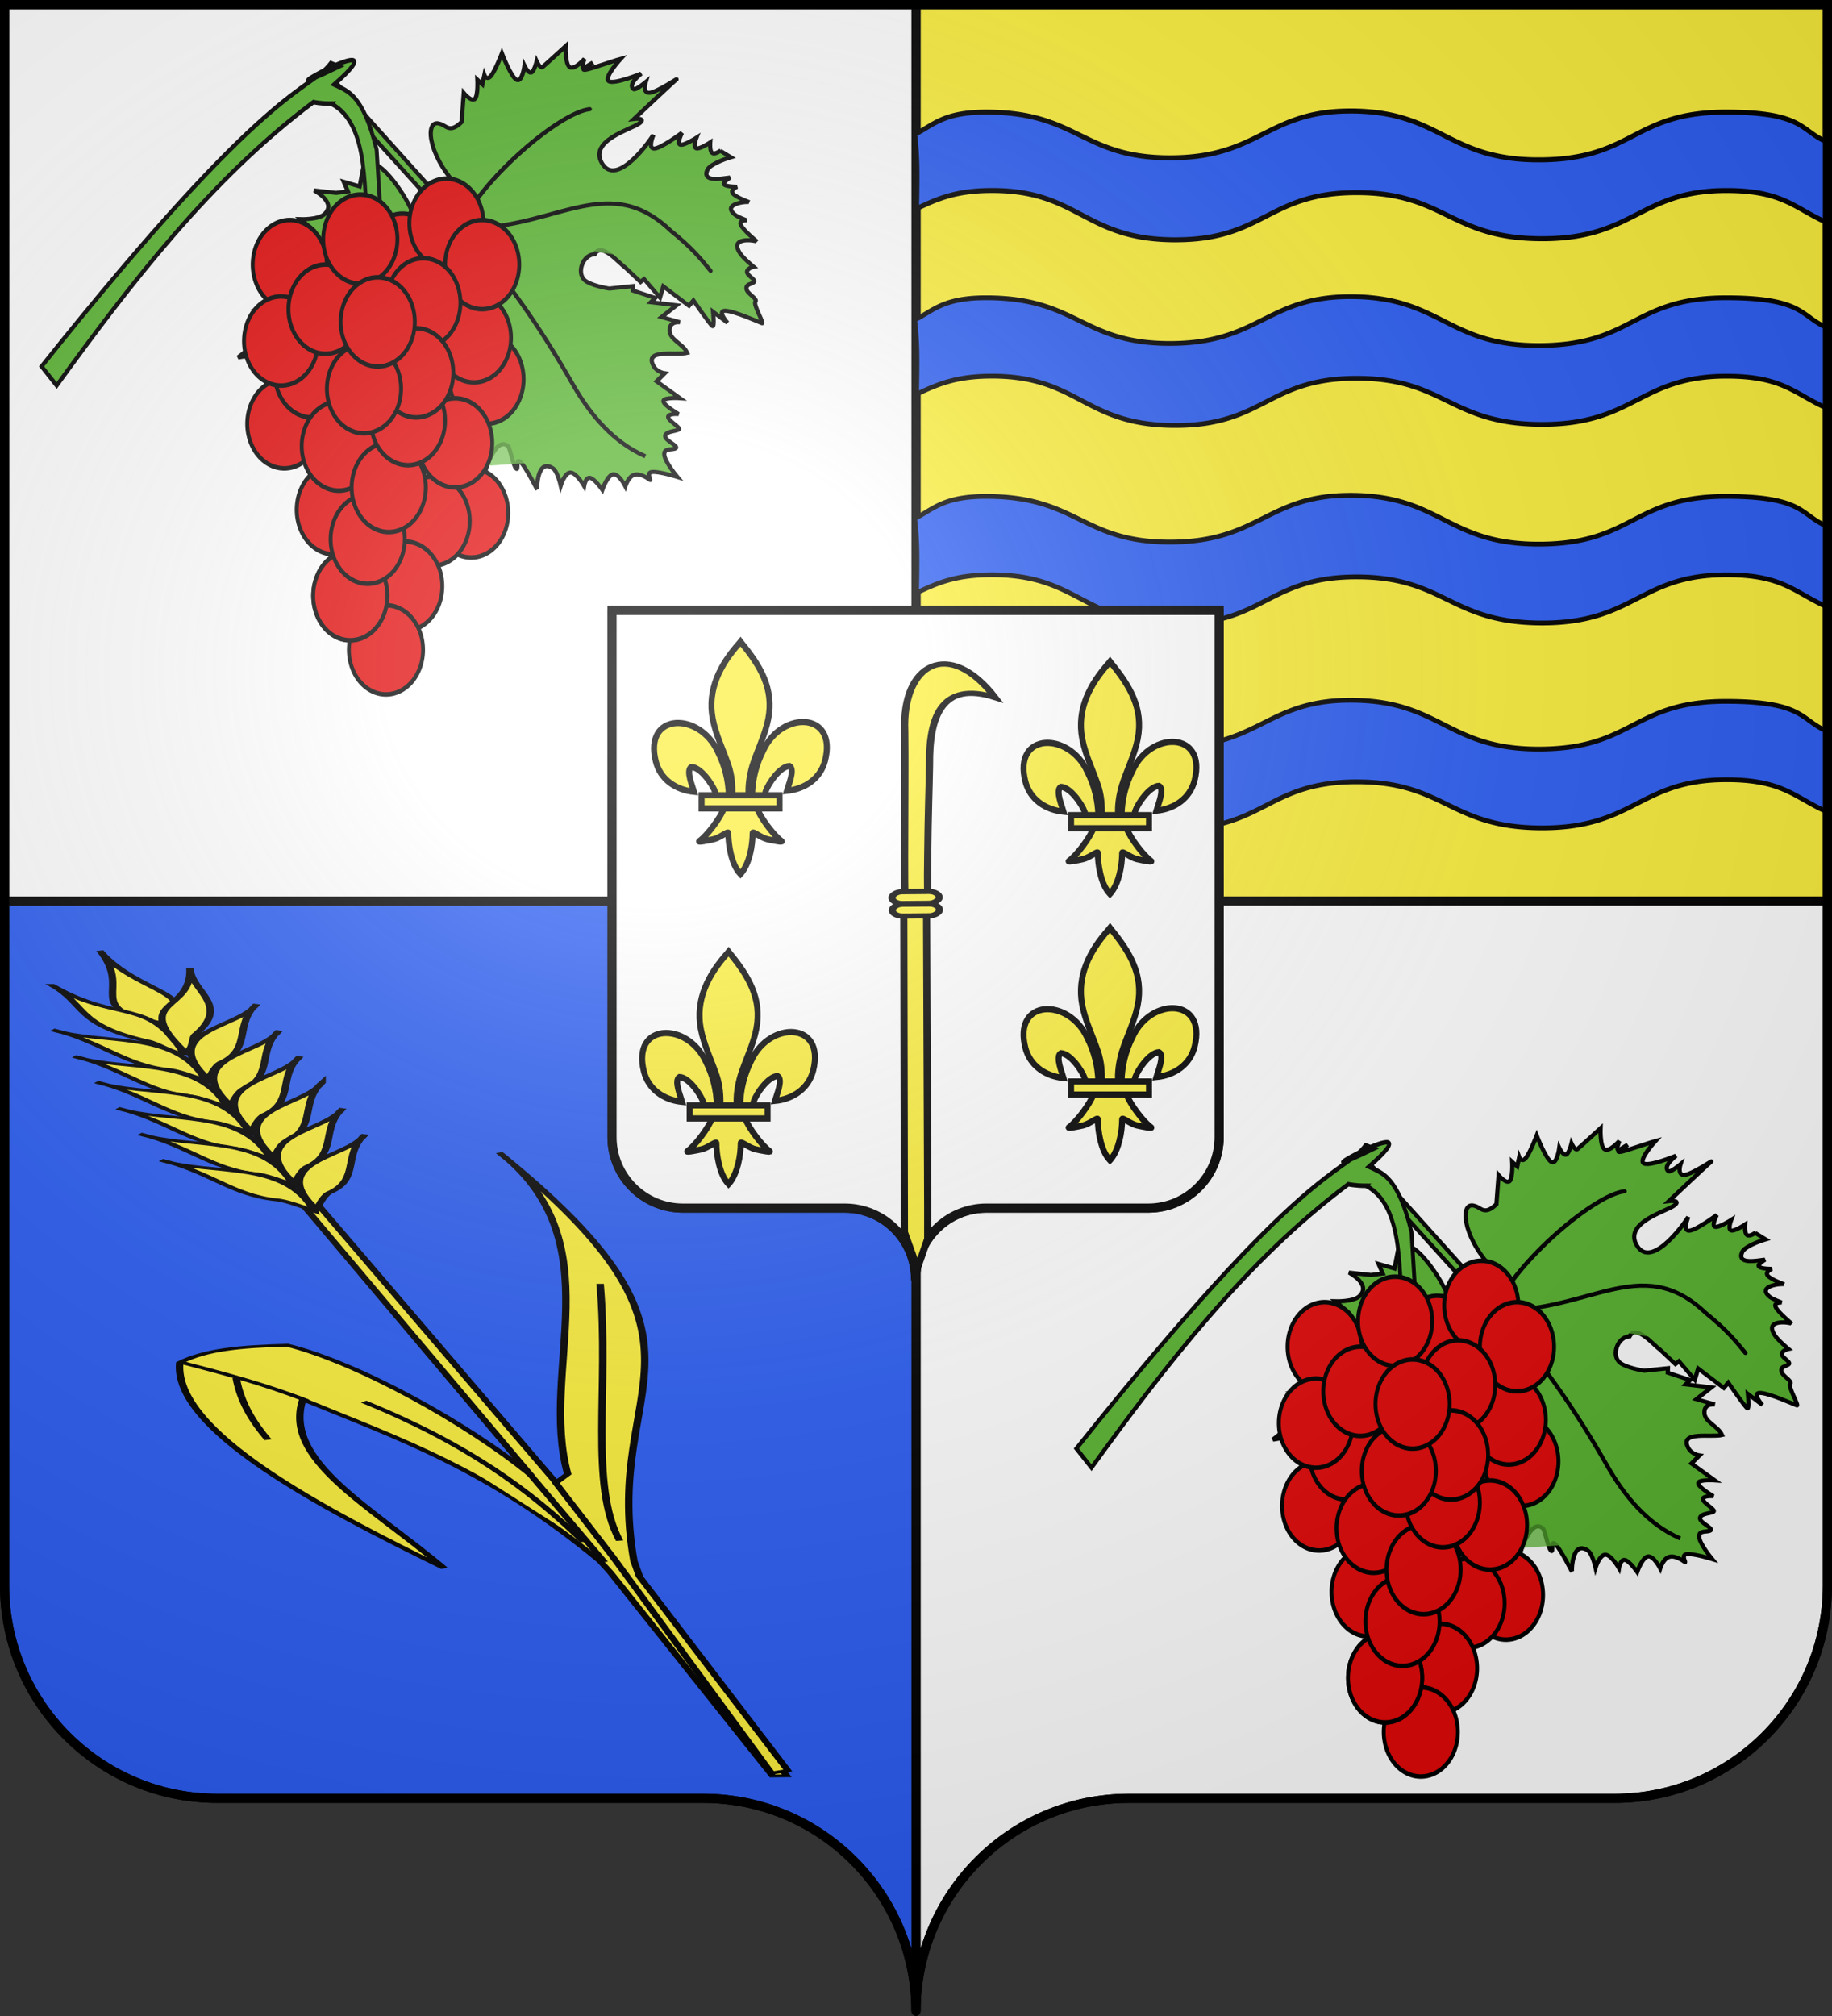 <svg xmlns="http://www.w3.org/2000/svg" xmlns:xlink="http://www.w3.org/1999/xlink" width="600" height="660" version="1.0"><rect width="100%" height="100%" fill="#333333" stroke="none"/><defs><linearGradient id="a"><stop offset="0" style="stop-color:white;stop-opacity:.314"/><stop offset=".19" style="stop-color:white;stop-opacity:.251"/><stop offset=".6" style="stop-color:#6b6b6b;stop-opacity:.125"/><stop offset="1" style="stop-color:black;stop-opacity:.125"/></linearGradient><linearGradient id="b"><stop offset="0" style="stop-color:white;stop-opacity:0"/><stop offset="1" style="stop-color:black;stop-opacity:.646"/></linearGradient><linearGradient id="c"><stop offset="0" style="stop-color:#fff;stop-opacity:1"/><stop offset="1" style="stop-color:#fff;stop-opacity:1"/></linearGradient><radialGradient xlink:href="#a" id="g" cx="285.186" cy="200.448" r="300" fx="285.186" fy="200.448" gradientTransform="matrix(1.551 0 0 1.35 -227.894 -51.264)" gradientUnits="userSpaceOnUse"/></defs><g style="opacity:1;display:inline"><path d="M300 1.5V295h298.5V1.5H300z" style="opacity:1;fill:#fcef3c;fill-opacity:1;fill-rule:nonzero;stroke:#000;stroke-width:3;stroke-linecap:butt;stroke-linejoin:miter;marker:none;marker-start:none;marker-mid:none;marker-end:none;stroke-miterlimit:4;stroke-dasharray:none;stroke-dashoffset:0;stroke-opacity:1;visibility:visible;display:inline;overflow:visible"/><path d="M300 295v100.227V658.5c0-38.504 31.21-69.75 69.656-69.75h159.188c38.447 0 69.656-31.246 69.656-69.75V295H300z" style="opacity:1;fill:#fff;fill-opacity:1;fill-rule:nonzero;stroke:#000;stroke-width:3;stroke-linecap:butt;stroke-linejoin:miter;marker:none;marker-start:none;marker-mid:none;marker-end:none;stroke-miterlimit:4;stroke-dasharray:none;stroke-dashoffset:0;stroke-opacity:1;visibility:visible;display:inline;overflow:visible"/><path d="M1.5 295v224c0 38.504 31.21 69.75 69.656 69.75h159.188c38.447 0 69.656 31.246 69.656 69.75V295H1.5z" style="opacity:1;fill:#2b5df2;fill-opacity:1;fill-rule:nonzero;stroke:#000;stroke-width:3;stroke-linecap:butt;stroke-linejoin:miter;marker:none;marker-start:none;marker-mid:none;marker-end:none;stroke-miterlimit:4;stroke-dasharray:none;stroke-dashoffset:0;stroke-opacity:1;visibility:visible;display:inline;overflow:visible"/><path d="M1.5 1.5V295H300V1.5H1.5z" style="opacity:1;fill:#fff;fill-opacity:1;fill-rule:nonzero;stroke:#000;stroke-width:3;stroke-linecap:butt;stroke-linejoin:miter;marker:none;marker-start:none;marker-mid:none;marker-end:none;stroke-miterlimit:4;stroke-dasharray:none;stroke-dashoffset:0;stroke-opacity:1;visibility:visible;display:inline;overflow:visible"/><g style="display:inline" transform="matrix(1.142 0 0 1.235 -414.691 -364.103)"><g id="d"><g style="fill:#5ab532;stroke:#000;stroke-width:.991;stroke-miterlimit:4;stroke-dasharray:none;stroke-opacity:1"><path d="m821.35 472.914-1.106-43.995s-4.95 5.947-4.937 6.28c.414 10.392-4.74 16.859-6.634 13.773-.93-1.191-.184-3.244-4.278-2.811l-4.975 4.992s.046-2.8-1.106-2.68c-1.152.117-3.502 3.153-3.502 3.153l-.184-1.577-1.843 1.42s.553-1.46-1.105-1.105c-1.659.355-5.529 2.523-5.529 2.523s2.027-5.558 1.474-6.938c-.553-1.38-3.685 1.42-3.685 1.42s.552-1.972-.185-2.208c-.737-.237-2.764 1.261-2.764 1.261s.553-1.892-.184-1.892c-.737 0-7.556.473-7.556.473s2.949-3.154 2.58-4.415c-.369-1.262-4.054-.631-4.054-.631s1.889-.946 1.658-1.42c-.23-.472-2.58-.472-2.58-.472s6.082.946.369-1.104-6.082-2.208-6.082-2.208 6.082-.946 5.713-2.365c-.368-1.42-7.187-3.311-7.187-3.311s4.285.078 3.87-1.735c-.126-.554-3.317-.473-3.317-.473s2.442-1.537.921-2.523c-1.52-.986-8.108-1.42-7.002-1.42 1.105 0 14.005-1.103 14.005-1.103s-2.587-1.556-.368-1.577c2.37-.022 12.12 4.273 13.263-1.892 1.279-6.9-13.49-2.51-14-2.208 0 0 3.409-1.734 2.027-2.68-1.382-.947-7.556-1.104-7.556-1.104s2.672-1.144 2.211-1.893c-.46-.749-4.054-1.103-4.054-1.103s2.12-1.183 1.659-1.893c-.461-.71-3.502-.946-3.502-.946s1.475-1.458 1.29-2.207c-.184-.75-2.027-.789-2.027-.789h.184l-.921-2.68s4.391 1.745 6.234 1.115c3.16-1.517-1.026-3.618-2.917-4.742 0 0 2.396.315 2.212-.473-.185-.789-2.028-2.208-2.028-2.208s1.797.513 1.843-.63c.046-1.144-1.658-3.943-1.658-3.943.23.492 5.47 3.82 4.607-.315-.162-.776-1.29-2.68-1.29-2.68s1.474 1.34 1.843 0c.368-1.341-.369-5.362-.369-5.362.064.437 4.38 5.148 4.976.315.174-1.414-.369-4.415-.369-4.415s1.429.71 2.027 0c.6-.71-.552-2.838.369-2.838s1.705.788 2.396-.158c.69-.946-.553-3.47.368-3.627.922-.158 1.843-5.519 2.212-4.888.368.63 3.225 6.307 4.791 7.569 1.567 1.261 1.474-2.523 1.474-2.523l.922 4.1s2.211-3.154 2.396-2.523c.184.63-.553 7.41-.553 7.41l1.658-.314 1.659 7.253 2.396-1.577v5.677h1.105l.553 4.888c.505 1.757.298 8.14 3.502 6.803 2.211 1.582 6.157-.618 5.973-3.165-.137-1.895-3.21-5.215-3.21-5.215l-4.79-2.996.737-.788-2.949-4.573 1.474-.158-4.238-4.257h4.607l-2.58-3.627s1.498 1.643 2.948.315c1.982-1.813-.184-4.533.553-6.938 2.396 1.03 7.372 7.208 8.293 2.365.297-1.56-.921-2.838-.921-2.838l2.764-.315-1.659-6.465s2.81 2.562 3.502 1.892c.69-.67-.737-4.573-.737-4.573s1.797 1.656 2.395.946c.6-.71-.737-3.785 0-3.785.738 0 2.627 1.538 3.502.789.875-.75-.922-3.785 0-3.785.921 0 2.073 1.853 3.133.474 1.06-1.38 1.105-5.993 1.105-5.993s2.488 3.706 3.87 4.573c1.383.868 1.475-1.734 1.659-1.103.184.63.645 2.562 2.027 3.153 1.382.592 3.502-.788 3.502-.788s-.83 3.272.368 3.942c1.198.67 4.423-1.262 4.423-1.262s-.322 3.115.369 3.943c.69.828 2.395-.631 2.395-.631s-.69 3.548.369 4.415c1.06.867 3.87-.946 3.87-.946s-1.644 3.037-1.29 4.258c1.244 4.29 6.266-1.466 6.266-1.577 0 0-1.429 5.676-1.29 7.411.138 1.735 1.889-1.656 1.842-.473-.046 1.183-2.139 4.56-2.027 5.204.737 4.22 10.32-2.667 10.32-2.839 0 0-1.06 4.297-.553 5.677s2.58-.158 2.58-.158-2.119 2.484-1.842 3.154c.276.67 3.685-.946 2.948-.473-.737.473-2.902 2.602-3.317 3.47-.415.866 3.501-.947 1.659 0l-11.795 6.78c-2.483 2.295-6.585 6.232-4.607 8.368 4.849 5.235 10.132-.533 10.11-6.307l2.79-5.373 3.317-2.05s-.138 1.617.922.946c1.06-.67 3.317-3.626 3.317-3.626s.737 2.68 1.474 2.05c.737-.631 3.778-3.548 5.16-3.785 1.382-.237-.368 3.311.369 2.838.737-.473 4.791-2.523 4.791-2.523s-1.843 3.785 1.106 2.05c2.948-1.734 5.713-2.207 5.713-2.207s-2.258 2.483-2.58 3.942c-.323 1.459 1.29 1.892 1.29 1.892s-2.442 1.853-2.212 2.996c.23 1.143 3.133 1.577 3.133 1.577s-2.902 1.932-2.764 3.154c.138 1.222 4.423.63 3.317 1.734-1.106 1.104-4.469 2.405-4.239 4.416.23 2.01 5.898 3.626 5.16 3.626-.737 0-1.75.592-2.027 1.262-.276.67 1.659 1.42.922 1.42s-2.58-.632-2.765 0c-.184.63 2.028 2.522 2.028 2.522s-3.824.158-3.318 1.735c.507 1.576 5.345 4.573 5.345 4.573s-3.778.749-4.792 1.734c-1.013.986 1.475 2.208.737 2.208h-2.58s1.29 2.365 0 2.207c-1.796-1.925-15.23-6.109-15.342-1.718-.096 3.7 14.605 4.961 14.605 3.926 0 0-2.764-.158-1.658.788 1.105.947 9.03 5.204 9.03 5.204s-6.542-.158-8.662.473c-2.119.63.922 2.05.185 2.05-.738 0-3.732-1.025-4.423-.158-.691.868 1.658 3.627 1.658 3.627l-4.791-1.419s2.211 4.415.921 4.415c-1.29 0-4.975-2.641-6.634-2.523-1.659.118 1.29 2.996 0 2.996s-4.423-.946-4.423-.946 4.239 4.73 2.58 4.73c-1.658 0-7.371-.63-7.371-.63s1.474 1.261.737 1.261-3.686-1.103-3.686-1.103l.553 3.469s-3.166-2.663-5.16-2.523c-4.198.295-1.843 5.834-1.843 5.834l-3.686-3.627-2.395-1.419-.737 2.366-2.212-3.154-2.764 2.207 1.437-5.953s-4.04 6.011-4.696 5.683c-1.688-.845-1.435-9.678.863-15.814 1.62-4.321-5.897-6.622-5.897-6.622l1.29 44.783-2.211-.473z" style="fill:#5ab532;fill-opacity:1;fill-rule:evenodd;stroke:#000;stroke-width:.991;stroke-linecap:butt;stroke-linejoin:miter;stroke-miterlimit:4;stroke-dasharray:none;stroke-opacity:1;display:inline" transform="matrix(-.929 .678 -.801 -.865 1600.166 167.71)"/><g style="fill:#5ab532;stroke:#000;stroke-width:.991;stroke-linecap:round;stroke-miterlimit:4;stroke-dasharray:none;stroke-opacity:1"><path d="m823.5 359-.25-.5c3.823 7.39 3.537 16.009 2 23.75-3.095 15.594-4.637 30.587-4 46.25 17.365-15.279 31.48-10.058 38.5-16.25 6.708-5.916 12.04-13.09 14.25-19" style="fill:#5ab532;fill-opacity:.75;fill-rule:evenodd;stroke:#000;stroke-width:.991;stroke-linecap:round;stroke-linejoin:miter;stroke-miterlimit:4;stroke-dasharray:none;stroke-opacity:1" transform="matrix(-.929 .678 -.801 -.865 1600.166 167.71)"/><path d="M822.25 427.75C805.49 412.69 785.198 417.046 783 396c-1.205-6.077-1.095-9.522-1-13M821 427.25c-11.489 5.633-36.334 6.472-42.25 2.75M822.5 427.5c6.914-.748 13.286-1.135 16.25.75 12.541 5.21 23.661 6.477 26 6.5" style="fill:#5ab532;fill-opacity:.75;fill-rule:evenodd;stroke:#000;stroke-width:.991;stroke-linecap:round;stroke-linejoin:miter;stroke-miterlimit:4;stroke-dasharray:none;stroke-opacity:1" transform="matrix(-.929 .678 -.801 -.865 1600.166 167.71)"/></g></g><g style="display:inline"><path d="M783.942 599.635a19.092 19.799 0 1 1 .031.01" style="opacity:1;fill:#e20909;fill-opacity:1;fill-rule:evenodd;stroke:#000;stroke-width:2;stroke-linecap:round;stroke-linejoin:round;stroke-miterlimit:4;stroke-dasharray:none;stroke-dashoffset:0;stroke-opacity:1" transform="matrix(.557 0 0 .597 62.838 48.652)"/><path d="M783.942 599.635a19.092 19.799 0 1 1 .031.01" style="opacity:1;fill:#e20909;fill-opacity:1;fill-rule:evenodd;stroke:#000;stroke-width:2;stroke-linecap:round;stroke-linejoin:round;stroke-miterlimit:4;stroke-dasharray:none;stroke-dashoffset:0;stroke-opacity:1" transform="matrix(.557 0 0 .597 59.223 37.68)"/><path d="M783.942 599.635a19.092 19.799 0 1 1 .031.01" style="opacity:1;fill:#e20909;fill-opacity:1;fill-rule:evenodd;stroke:#000;stroke-width:2;stroke-linecap:round;stroke-linejoin:round;stroke-miterlimit:4;stroke-dasharray:none;stroke-dashoffset:0;stroke-opacity:1" transform="matrix(.557 0 0 .597 38.73 16.582)"/><path d="M783.942 599.635a19.092 19.799 0 1 1 .031.01" style="opacity:1;fill:#e20909;fill-opacity:1;fill-rule:evenodd;stroke:#000;stroke-width:2;stroke-linecap:round;stroke-linejoin:round;stroke-miterlimit:4;stroke-dasharray:none;stroke-dashoffset:0;stroke-opacity:1" transform="matrix(.557 0 0 .597 6.412 18.27)"/><path d="M783.942 599.635a19.092 19.799 0 1 1 .031.01" style="opacity:1;fill:#e20909;fill-opacity:1;fill-rule:evenodd;stroke:#000;stroke-width:2;stroke-linecap:round;stroke-linejoin:round;stroke-miterlimit:4;stroke-dasharray:none;stroke-dashoffset:0;stroke-opacity:1" transform="matrix(.557 0 0 .597 51.341 7.3)"/><path d="M783.942 599.635a19.092 19.799 0 1 1 .031.01" style="opacity:1;fill:#e20909;fill-opacity:1;fill-rule:evenodd;stroke:#000;stroke-width:2;stroke-linecap:round;stroke-linejoin:round;stroke-miterlimit:4;stroke-dasharray:none;stroke-dashoffset:0;stroke-opacity:1" transform="matrix(.557 0 0 .597 61.588 18.27)"/><path d="M783.942 599.635a19.092 19.799 0 1 1 .031.01" style="opacity:1;fill:#e20909;fill-opacity:1;fill-rule:evenodd;stroke:#000;stroke-width:2;stroke-linecap:round;stroke-linejoin:round;stroke-miterlimit:4;stroke-dasharray:none;stroke-dashoffset:0;stroke-opacity:1" transform="matrix(.557 0 0 .597 4.835 60.466)"/><path d="M783.942 599.635a19.092 19.799 0 1 1 .031.01" style="opacity:1;fill:#e20909;fill-opacity:1;fill-rule:evenodd;stroke:#000;stroke-width:2;stroke-linecap:round;stroke-linejoin:round;stroke-miterlimit:4;stroke-dasharray:none;stroke-dashoffset:0;stroke-opacity:1" transform="matrix(.557 0 0 .597 12.718 46.964)"/><path d="M783.942 599.635a19.092 19.799 0 1 1 .031.01" style="opacity:1;fill:#e20909;fill-opacity:1;fill-rule:evenodd;stroke:#000;stroke-width:2;stroke-linecap:round;stroke-linejoin:round;stroke-miterlimit:4;stroke-dasharray:none;stroke-dashoffset:0;stroke-opacity:1" transform="matrix(.557 0 0 .597 3.912 38.524)"/><path d="M856.306 219.472c-5.657 0-9.192-.707-9.192-.707-52.513 33.801-94.508 80.97-132.229 125.865l-7.778-8.485C825.54 208 844.572 214.668 856.06 201.476l4.227 1.465c-49.59 20.789 36.37-21.411-2.567 8.046 7.07 2.924 14.849 4.232 21.92 28.992l2.828 39.598h-7.07c-2.753-18.932 1.318-50.778-19.093-60.105z" style="fill:#5ab532;fill-opacity:1;fill-rule:evenodd;stroke:#000;stroke-width:2;stroke-linecap:butt;stroke-linejoin:miter;stroke-miterlimit:4;stroke-dasharray:none;stroke-opacity:1" transform="matrix(.557 0 0 .597 -18.812 191.275)"/><path d="M783.942 599.635a19.092 19.799 0 1 1 .031.01" style="opacity:1;fill:#e20909;fill-opacity:1;fill-rule:evenodd;stroke:#000;stroke-width:2;stroke-linecap:round;stroke-linejoin:round;stroke-miterlimit:4;stroke-dasharray:none;stroke-dashoffset:0;stroke-opacity:1" transform="matrix(.557 0 0 .597 44.709 28.397)"/><path d="M783.942 599.635a19.092 19.799 0 1 1 .031.01" style="opacity:1;fill:#e20909;fill-opacity:1;fill-rule:evenodd;stroke:#000;stroke-width:2;stroke-linecap:round;stroke-linejoin:round;stroke-miterlimit:4;stroke-dasharray:none;stroke-dashoffset:0;stroke-opacity:1" transform="matrix(.557 0 0 .597 16.659 30.085)"/><path d="M783.942 599.635a19.092 19.799 0 1 1 .031.01" style="opacity:1;fill:#e20909;fill-opacity:1;fill-rule:evenodd;stroke:#000;stroke-width:2;stroke-linecap:round;stroke-linejoin:round;stroke-miterlimit:4;stroke-dasharray:none;stroke-dashoffset:0;stroke-opacity:1" transform="matrix(.557 0 0 .597 26.635 11.519)"/><path d="M783.942 599.635a19.092 19.799 0 1 1 .031.01" style="opacity:1;fill:#e20909;fill-opacity:1;fill-rule:evenodd;stroke:#000;stroke-width:2;stroke-linecap:round;stroke-linejoin:round;stroke-miterlimit:4;stroke-dasharray:none;stroke-dashoffset:0;stroke-opacity:1" transform="matrix(.557 0 0 .597 58.435 84.096)"/><path d="M783.942 599.635a19.092 19.799 0 1 1 .031.01" style="opacity:1;fill:#e20909;fill-opacity:1;fill-rule:evenodd;stroke:#000;stroke-width:2;stroke-linecap:round;stroke-linejoin:round;stroke-miterlimit:4;stroke-dasharray:none;stroke-dashoffset:0;stroke-opacity:1" transform="matrix(.557 0 0 .597 47.4 86.279)"/><path d="M783.942 599.635a19.092 19.799 0 1 1 .031.01" style="opacity:1;fill:#e20909;fill-opacity:1;fill-rule:evenodd;stroke:#000;stroke-width:2;stroke-linecap:round;stroke-linejoin:round;stroke-miterlimit:4;stroke-dasharray:none;stroke-dashoffset:0;stroke-opacity:1" transform="matrix(.557 0 0 .597 53.84 65.53)"/><path d="M783.942 599.635a19.092 19.799 0 1 1 .031.01" style="opacity:1;fill:#e20909;fill-opacity:1;fill-rule:evenodd;stroke:#000;stroke-width:2;stroke-linecap:round;stroke-linejoin:round;stroke-miterlimit:4;stroke-dasharray:none;stroke-dashoffset:0;stroke-opacity:1" transform="matrix(.557 0 0 .597 19.023 83.252)"/><path d="M783.942 599.635a19.092 19.799 0 1 1 .031.01" style="opacity:1;fill:#e20909;fill-opacity:1;fill-rule:evenodd;stroke:#000;stroke-width:2;stroke-linecap:round;stroke-linejoin:round;stroke-miterlimit:4;stroke-dasharray:none;stroke-dashoffset:0;stroke-opacity:1" transform="matrix(.557 0 0 .597 20.465 66.374)"/><path d="M783.942 599.635a19.092 19.799 0 1 1 .031.01" style="opacity:1;fill:#e20909;fill-opacity:1;fill-rule:evenodd;stroke:#000;stroke-width:2;stroke-linecap:round;stroke-linejoin:round;stroke-miterlimit:4;stroke-dasharray:none;stroke-dashoffset:0;stroke-opacity:1" transform="matrix(.557 0 0 .597 39.517 103.507)"/><path d="M783.942 599.635a19.092 19.799 0 1 1 .031.01" style="opacity:1;fill:#e20909;fill-opacity:1;fill-rule:evenodd;stroke:#000;stroke-width:2;stroke-linecap:round;stroke-linejoin:round;stroke-miterlimit:4;stroke-dasharray:none;stroke-dashoffset:0;stroke-opacity:1" transform="matrix(.557 0 0 .597 34 120.385)"/><path d="M783.942 599.635a19.092 19.799 0 1 1 .031.01" style="opacity:1;fill:#e20909;fill-opacity:1;fill-rule:evenodd;stroke:#000;stroke-width:2;stroke-linecap:round;stroke-linejoin:round;stroke-miterlimit:4;stroke-dasharray:none;stroke-dashoffset:0;stroke-opacity:1" transform="matrix(.557 0 0 .597 23.753 106.038)"/><path d="M783.942 599.635a19.092 19.799 0 1 1 .031.01" style="opacity:1;fill:#e20909;fill-opacity:1;fill-rule:evenodd;stroke:#000;stroke-width:2;stroke-linecap:round;stroke-linejoin:round;stroke-miterlimit:4;stroke-dasharray:none;stroke-dashoffset:0;stroke-opacity:1" transform="matrix(.557 0 0 .597 23.753 106.038)"/><path d="M783.942 599.635a19.092 19.799 0 1 1 .031.01" style="opacity:1;fill:#e20909;fill-opacity:1;fill-rule:evenodd;stroke:#000;stroke-width:2;stroke-linecap:round;stroke-linejoin:round;stroke-miterlimit:4;stroke-dasharray:none;stroke-dashoffset:0;stroke-opacity:1" transform="matrix(.557 0 0 .597 28.753 91.053)"/><path d="M783.942 599.635a19.092 19.799 0 1 1 .031.01" style="opacity:1;fill:#e20909;fill-opacity:1;fill-rule:evenodd;stroke:#000;stroke-width:2;stroke-linecap:round;stroke-linejoin:round;stroke-miterlimit:4;stroke-dasharray:none;stroke-dashoffset:0;stroke-opacity:1" transform="matrix(.557 0 0 .597 34.788 77.345)"/><path d="M783.942 599.635a19.092 19.799 0 1 1 .031.01" style="opacity:1;fill:#e20909;fill-opacity:1;fill-rule:evenodd;stroke:#000;stroke-width:2;stroke-linecap:round;stroke-linejoin:round;stroke-miterlimit:4;stroke-dasharray:none;stroke-dashoffset:0;stroke-opacity:1" transform="matrix(.557 0 0 .597 40.306 59.623)"/><path d="M783.942 599.635a19.092 19.799 0 1 1 .031.01" style="opacity:1;fill:#e20909;fill-opacity:1;fill-rule:evenodd;stroke:#000;stroke-width:2;stroke-linecap:round;stroke-linejoin:round;stroke-miterlimit:4;stroke-dasharray:none;stroke-dashoffset:0;stroke-opacity:1" transform="matrix(.557 0 0 .597 42.67 46.964)"/><path d="M783.942 599.635a19.092 19.799 0 1 1 .031.01" style="opacity:1;fill:#e20909;fill-opacity:1;fill-rule:evenodd;stroke:#000;stroke-width:2;stroke-linecap:round;stroke-linejoin:round;stroke-miterlimit:4;stroke-dasharray:none;stroke-dashoffset:0;stroke-opacity:1" transform="matrix(.557 0 0 .597 27.694 51.183)"/><path d="M783.942 599.635a19.092 19.799 0 1 1 .031.01" style="opacity:1;fill:#e20909;fill-opacity:1;fill-rule:evenodd;stroke:#000;stroke-width:2;stroke-linecap:round;stroke-linejoin:round;stroke-miterlimit:4;stroke-dasharray:none;stroke-dashoffset:0;stroke-opacity:1" transform="matrix(.557 0 0 .597 31.635 33.46)"/></g></g><use xlink:href="#d" width="600" height="660" transform="translate(296.777 286.86)"/><g style="stroke:#000;stroke-width:1.578;stroke-miterlimit:4;stroke-dasharray:none;stroke-opacity:1"><g style="stroke:#000;stroke-width:1.578;stroke-miterlimit:4;stroke-dasharray:none;stroke-opacity:1"><g style="stroke:#000;stroke-width:2.077;stroke-miterlimit:4;stroke-dasharray:none;stroke-opacity:1"><path d="M928.33 673.237c8.623-74.315 25.301-103.16 42.146-139.756 19.36 41.21 6.405 80.373.967 130.868 18.928-52.798 40.687-120.156 23.392-167.345-9.95-7.007-19.965-6.121-32.617-2.984-14.912 18.639-30.14 70.861-35.16 112.87l-1.128-212.422-4.058-.063.229 218.092 1.22 54.928 4.415 172.572 3.828-1.137-3.402-157.385.168-8.238z" style="opacity:1;fill:#fcef3c;fill-opacity:1;fill-rule:evenodd;stroke:#000;stroke-width:2.077;stroke-linecap:butt;stroke-linejoin:miter;stroke-miterlimit:4;stroke-dasharray:none;stroke-opacity:1" transform="matrix(-.974 .111 .317 .341 1226.101 376.147)"/><g style="opacity:1;fill:#fcef3c;fill-opacity:1;stroke:#000;stroke-width:1.872;stroke-miterlimit:4;stroke-dasharray:none;stroke-opacity:1"><path d="M1236.49 151.036c-19.492 22.086-11.329 38.487-33.552 37.355-1.55-22.515 14.378-16.025 33.552-37.355z" style="fill:#fcef3c;fill-opacity:1;fill-rule:evenodd;stroke:#000;stroke-width:1.872;stroke-linecap:butt;stroke-linejoin:miter;stroke-miterlimit:4;stroke-dasharray:none;stroke-opacity:1;display:inline" transform="matrix(.577 -.343 .979 .202 -469.578 940.437)"/><g style="fill:#fcef3c;fill-opacity:1;stroke:#000;stroke-width:1.872;stroke-miterlimit:4;stroke-dasharray:none;stroke-opacity:1"><path d="M1210.439 152.46c-13.245 27.249 5.454 25.133-22.223 51.588-1.133-3.377 2.916-9.587 2.551-12.342.138-21.16 13.048-25.216 19.672-39.246zM1185.042 167.54c-2.531 16.137 15.772 27.116-9.524 50.397.91-4.095 2.412-9.997 1.461-12.117-2.788-11.344 7.74-23.86 8.063-38.28z" style="fill:#fcef3c;fill-opacity:1;fill-rule:evenodd;stroke:#000;stroke-width:1.872;stroke-linecap:butt;stroke-linejoin:miter;stroke-miterlimit:4;stroke-dasharray:none;stroke-opacity:1;display:inline" transform="matrix(.577 -.343 .979 .202 -469.578 940.437)"/><path d="M1172.578 181.23c-2.53 16.138 15.772 27.117-9.524 50.397.91-4.095 2.412-9.997 1.461-12.117-2.788-11.344 7.74-23.86 8.063-38.28z" style="fill:#fcef3c;fill-opacity:1;fill-rule:evenodd;stroke:#000;stroke-width:1.872;stroke-linecap:butt;stroke-linejoin:miter;stroke-miterlimit:4;stroke-dasharray:none;stroke-opacity:1;display:inline" transform="matrix(.577 -.343 .979 .202 -469.578 940.437)"/><path d="M1160.673 194.722c-2.53 16.138 15.773 27.117-9.524 50.397.91-4.095 2.412-9.997 1.461-12.117-2.788-11.344 7.74-23.86 8.063-38.28z" style="fill:#fcef3c;fill-opacity:1;fill-rule:evenodd;stroke:#000;stroke-width:1.872;stroke-linecap:butt;stroke-linejoin:miter;stroke-miterlimit:4;stroke-dasharray:none;stroke-opacity:1;display:inline" transform="matrix(.577 -.343 .979 .202 -469.578 940.437)"/><path d="M1148.372 208.214c-2.531 16.138 15.772 27.117-9.524 50.397.91-4.095 2.411-9.997 1.46-12.117-2.787-11.344 7.74-23.86 8.064-38.28z" style="fill:#fcef3c;fill-opacity:1;fill-rule:evenodd;stroke:#000;stroke-width:1.872;stroke-linecap:butt;stroke-linejoin:miter;stroke-miterlimit:4;stroke-dasharray:none;stroke-opacity:1;display:inline" transform="matrix(.577 -.343 .979 .202 -469.578 940.437)"/><path d="M1136.467 221.706c-2.531 16.138 15.772 27.117-9.524 50.397.91-4.095 2.412-9.997 1.461-12.117-2.788-11.344 7.74-23.86 8.063-38.28z" style="fill:#fcef3c;fill-opacity:1;fill-rule:evenodd;stroke:#000;stroke-width:1.872;stroke-linecap:butt;stroke-linejoin:miter;stroke-miterlimit:4;stroke-dasharray:none;stroke-opacity:1;display:inline" transform="matrix(.577 -.343 .979 .202 -469.578 940.437)"/><path d="M1124.165 235.198c-2.53 16.138 15.773 27.117-9.524 50.397.91-4.095 2.412-9.996 1.461-12.117-2.788-11.344 7.74-23.86 8.063-38.28z" style="fill:#fcef3c;fill-opacity:1;fill-rule:evenodd;stroke:#000;stroke-width:1.872;stroke-linecap:butt;stroke-linejoin:miter;stroke-miterlimit:4;stroke-dasharray:none;stroke-opacity:1;display:inline" transform="matrix(.577 -.343 .979 .202 -469.578 940.437)"/></g><g style="fill:#fcef3c;fill-opacity:1;stroke:#000;stroke-width:1.872;stroke-miterlimit:4;stroke-dasharray:none;stroke-opacity:1;display:inline"><path d="M1210.439 152.46c-13.245 27.249 5.454 25.133-22.223 51.588-1.133-3.377 2.916-9.587 2.551-12.342.138-21.16 13.048-25.216 19.672-39.246zM1185.042 167.54c-2.531 16.137 15.772 27.116-9.524 50.397.91-4.095 2.412-9.997 1.461-12.117-2.788-11.344 7.74-23.86 8.063-38.28z" style="fill:#fcef3c;fill-opacity:1;fill-rule:evenodd;stroke:#000;stroke-width:1.872;stroke-linecap:butt;stroke-linejoin:miter;stroke-miterlimit:4;stroke-dasharray:none;stroke-opacity:1;display:inline" transform="matrix(-1.034 -.165 -.471 .362 1740.997 695.889)"/><path d="M1172.578 181.23c-2.53 16.138 15.772 27.117-9.524 50.397.91-4.095 2.412-9.997 1.461-12.117-2.788-11.344 7.74-23.86 8.063-38.28z" style="fill:#fcef3c;fill-opacity:1;fill-rule:evenodd;stroke:#000;stroke-width:1.872;stroke-linecap:butt;stroke-linejoin:miter;stroke-miterlimit:4;stroke-dasharray:none;stroke-opacity:1;display:inline" transform="matrix(-1.034 -.165 -.471 .362 1740.997 695.889)"/><path d="M1160.673 194.722c-2.53 16.138 15.773 27.117-9.524 50.397.91-4.095 2.412-9.997 1.461-12.117-2.788-11.344 7.74-23.86 8.063-38.28z" style="fill:#fcef3c;fill-opacity:1;fill-rule:evenodd;stroke:#000;stroke-width:1.872;stroke-linecap:butt;stroke-linejoin:miter;stroke-miterlimit:4;stroke-dasharray:none;stroke-opacity:1;display:inline" transform="matrix(-1.034 -.165 -.471 .362 1740.997 695.889)"/><path d="M1148.372 208.214c-2.531 16.138 15.772 27.117-9.524 50.397.91-4.095 2.411-9.997 1.46-12.117-2.787-11.344 7.74-23.86 8.064-38.28z" style="fill:#fcef3c;fill-opacity:1;fill-rule:evenodd;stroke:#000;stroke-width:1.872;stroke-linecap:butt;stroke-linejoin:miter;stroke-miterlimit:4;stroke-dasharray:none;stroke-opacity:1;display:inline" transform="matrix(-1.034 -.165 -.471 .362 1740.997 695.889)"/><path d="M1136.467 221.706c-2.531 16.138 15.772 27.117-9.524 50.397.91-4.095 2.412-9.997 1.461-12.117-2.788-11.344 7.74-23.86 8.063-38.28z" style="fill:#fcef3c;fill-opacity:1;fill-rule:evenodd;stroke:#000;stroke-width:1.872;stroke-linecap:butt;stroke-linejoin:miter;stroke-miterlimit:4;stroke-dasharray:none;stroke-opacity:1;display:inline" transform="matrix(-1.034 -.165 -.471 .362 1740.997 695.889)"/><path d="M1124.165 235.198c-2.53 16.138 15.773 27.117-9.524 50.397.91-4.095 2.412-9.996 1.461-12.117-2.788-11.344 7.74-23.86 8.063-38.28z" style="fill:#fcef3c;fill-opacity:1;fill-rule:evenodd;stroke:#000;stroke-width:1.872;stroke-linecap:butt;stroke-linejoin:miter;stroke-miterlimit:4;stroke-dasharray:none;stroke-opacity:1;display:inline" transform="matrix(-1.034 -.165 -.471 .362 1740.997 695.889)"/></g></g><path d="M969.71 534.724c7.217-14.943 15.739-26.244 24.795-38.011" style="opacity:1;fill:#fcef3c;fill-opacity:1;fill-rule:evenodd;stroke:#000;stroke-width:2.077;stroke-linecap:butt;stroke-linejoin:miter;stroke-miterlimit:4;stroke-dasharray:none;stroke-opacity:1" transform="matrix(-.974 .111 .317 .341 1226.101 376.147)"/><path d="M983.324 512.681c4.406 17.606 5.612 32.382 5.643 46.12M954.774 540.32c-17.81 38.53-23.94 75.552-26.448 117.637M928.33 673.237" style="opacity:1;fill:#fcef3c;fill-opacity:1;fill-rule:evenodd;stroke:#000;stroke-width:2.077;stroke-linecap:butt;stroke-linejoin:miter;stroke-miterlimit:4;stroke-dasharray:none;stroke-opacity:1" transform="matrix(-.974 .111 .317 .341 1226.101 376.147)"/><path d="m927.096 605.564.28 67.344h.28" style="fill:none;fill-rule:evenodd;stroke:#000;stroke-width:2.077;stroke-linecap:butt;stroke-linejoin:miter;stroke-miterlimit:4;stroke-dasharray:none;stroke-opacity:1" transform="matrix(-.974 .111 .317 .341 1226.101 376.147)"/></g></g><g style="stroke:#000;stroke-width:2.077;stroke-miterlimit:4;stroke-dasharray:none;stroke-opacity:1"><path d="M928.33 673.237c26.224-132.11 69.957-146.627 42.07-301.251 14.248 70.984-31.142 158.288-43.342 234.904l-4.957 5.607 1.247 56.154 1.45 165.503 4.93-.795-2.912-148.365 1.514-11.757z" style="opacity:1;fill:#fcef3c;fill-opacity:1;fill-rule:evenodd;stroke:#000;stroke-width:2.077;stroke-linecap:butt;stroke-linejoin:miter;stroke-miterlimit:4;stroke-dasharray:none;stroke-opacity:1" transform="matrix(.994 -.08 .267 .348 -557.596 548.54)"/><path d="M972.524 472.45c-17.81 76.119-41.69 143.422-44.198 185.507" style="opacity:1;fill:#fcef3c;fill-opacity:1;fill-rule:evenodd;stroke:#000;stroke-width:2.077;stroke-linecap:butt;stroke-linejoin:miter;stroke-miterlimit:4;stroke-dasharray:none;stroke-opacity:1" transform="matrix(.994 -.08 .267 .348 -557.596 548.54)"/><path d="M928.33 673.237" style="opacity:1;fill:#fcef3c;fill-opacity:1;fill-rule:evenodd;stroke:#000;stroke-width:2.077;stroke-linecap:butt;stroke-linejoin:miter;stroke-miterlimit:4;stroke-dasharray:none;stroke-opacity:1" transform="matrix(1.024 0 0 .359 -400.032 466.764)"/></g><g transform="matrix(.95 0 0 .95 -276.895 -154.094)"><g style="opacity:1;display:inline"><g style="fill:#2b5df2;fill-opacity:1;stroke:#000;stroke-width:3.821;stroke-miterlimit:4;stroke-dasharray:none;stroke-opacity:1"><path d="M283.25 448.875c-38.217.507-42.124 18.621-83.813 18.75-42.323.133-44.042-18.209-87.593-18.313-21.005-.065-25.644 5.354-34.242 8.846 1.288 8.632 1.248 15.209.936 29.78 9.114-3.592 17.679-6.975 33.993-7.188 43.087-.571 44.856 19.464 88.156 19.75 43.315.287 44.543-18.85 87.032-18.906 42.488-.057 44.417 18.469 88.562 18.469 44.145 0 46.328-19.313 87.75-19.313 27.554 0 32.682 7.46 48.624 13.156-1.19-14.684-.032-18.792-.2-32.466-13.232-4.172-10.423-12.144-48.768-12.127-44.15.019-43.724 18.702-87.656 19.125-44.636.429-47.172-18.877-89-19.563a126.064 126.064 0 0 0-3.781 0z" style="fill:#2b5df2;fill-opacity:1;fill-rule:evenodd;stroke:#000;stroke-width:2;stroke-linecap:butt;stroke-linejoin:miter;stroke-miterlimit:4;stroke-dasharray:none;stroke-opacity:1;display:inline" transform="matrix(.634 0 0 .696 900.728 191.107)"/></g></g><path d="M1080.28 555.334c-24.236.353-26.713 12.96-53.15 13.05-26.838.092-27.928-12.674-55.546-12.746-13.32-.045-16.261 3.726-21.714 6.156.817 6.008.792 10.586.594 20.726 5.78-2.499 11.21-4.854 21.556-5.002 27.323-.398 28.445 13.546 55.904 13.746 27.467.199 28.246-13.12 55.19-13.159 26.943-.04 28.166 12.854 56.16 12.854 27.994 0 29.379-13.44 55.646-13.44 17.473 0 20.724 5.19 30.834 9.156-.755-10.22-.02-13.08-.126-22.596-8.392-2.904-6.61-8.452-30.926-8.44-27.997.013-27.727 13.016-55.586 13.31-28.305.299-29.914-13.138-56.439-13.615a72.86 72.86 0 0 0-2.397 0zM1080.28 610.753c-24.236.353-26.713 12.96-53.15 13.05-26.838.092-27.928-12.674-55.546-12.746-13.32-.045-16.261 3.726-21.714 6.156.817 6.008.792 10.585.594 20.726 5.78-2.5 11.21-4.854 21.556-5.002 27.323-.398 28.445 13.546 55.904 13.745 27.467.2 28.246-13.118 55.19-13.158 26.943-.04 28.166 12.854 56.16 12.854 27.994 0 29.379-13.441 55.646-13.441 17.473 0 20.724 5.192 30.834 9.156-.755-10.22-.02-13.078-.126-22.596-8.392-2.903-6.61-8.451-30.926-8.44-27.997.014-27.727 13.017-55.586 13.31-28.305.3-29.914-13.137-56.439-13.614a72.832 72.832 0 0 0-2.397 0zM1080.28 667.94c-24.236.353-26.713 12.96-53.15 13.049-26.838.092-27.928-12.673-55.546-12.745-13.32-.045-16.261 3.726-21.714 6.156.817 6.008.792 10.585.594 20.726 5.78-2.5 11.21-4.854 21.556-5.002 27.323-.398 28.445 13.546 55.904 13.745 27.467.2 28.246-13.119 55.19-13.158 26.943-.04 28.166 12.854 56.16 12.854 27.994 0 29.379-13.441 55.646-13.441 17.473 0 20.724 5.191 30.834 9.156-.755-10.22-.02-13.079-.126-22.596-8.392-2.903-6.61-8.452-30.926-8.44-27.997.013-27.728 13.016-55.586 13.31-28.306.3-29.914-13.137-56.439-13.615a72.804 72.804 0 0 0-2.397 0z" style="opacity:1;fill:#2b5df2;fill-opacity:1;fill-rule:evenodd;stroke:#000;stroke-width:1.329;stroke-linecap:butt;stroke-linejoin:miter;stroke-miterlimit:4;stroke-dasharray:none;stroke-opacity:1;display:inline"/><g style="fill:#fff;stroke:#000;stroke-width:8.996;stroke-miterlimit:4;stroke-dasharray:none;stroke-opacity:1"><g style="fill:#fff;stroke:#000;stroke-width:8.996;stroke-miterlimit:4;stroke-dasharray:none;stroke-opacity:1"><path d="M1.5 1.5V518.99c0 38.505 31.203 69.755 69.65 69.755h159.2c38.447 0 69.65 31.25 69.65 69.754 0-38.504 31.203-69.754 69.65-69.754h159.2c38.447 0 69.65-31.25 69.65-69.755V1.5H1.5z" style="fill:#fff;fill-opacity:1;fill-rule:evenodd;stroke:#000;stroke-width:8.996;stroke-linecap:butt;stroke-linejoin:miter;stroke-miterlimit:4;stroke-dasharray:none;stroke-opacity:1" transform="matrix(.307 0 0 .284 858 642.445)"/></g><g style="fill:#fff;stroke:#000;stroke-width:8.996;stroke-miterlimit:4;stroke-dasharray:none;stroke-opacity:1"><path d="M300 658.5c0-38.504 31.203-69.754 69.65-69.754h159.2c38.447 0 69.65-31.25 69.65-69.753V1.5H1.5v517.493c0 38.504 31.203 69.753 69.65 69.753h159.2c38.447 0 69.65 31.25 69.65 69.754z" style="fill:#fff;fill-opacity:1;fill-rule:nonzero;stroke:#000;stroke-width:8.996;stroke-linecap:round;stroke-linejoin:round;stroke-miterlimit:4;stroke-dasharray:none;stroke-dashoffset:0;stroke-opacity:1" transform="matrix(.307 0 0 .284 858 642.445)"/></g></g><g id="e" style="stroke-width:24.423;stroke-miterlimit:4;stroke-dasharray:none"><path d="M407.03 608.7c1.424-61.957 16.75-119.54 45.289-174.11 74.714-157.185 302.92-153.431 252.615 38.812-18.537 70.84-81.509 112.474-156.319 119.615 5.4-18.665 35.1-84.652 11.125-97.562-38.339 1.449-85.945 67.706-97.393 99.301-1.653 4.536-1.19 9.778-3.036 14.24" style="opacity:1;fill:#fcef3c;fill-opacity:1;fill-rule:evenodd;stroke:#000;stroke-width:24.423;stroke-linecap:butt;stroke-linejoin:miter;stroke-miterlimit:4;stroke-dasharray:none;stroke-opacity:1;display:inline" transform="matrix(.074 0 0 .071 870.63 651.113)"/><g style="opacity:1;stroke-width:24.423;stroke-miterlimit:4;stroke-dasharray:none;display:inline"><g style="fill:#fcef3c;fill-opacity:1;stroke:#000;stroke-width:24.423;stroke-miterlimit:4;stroke-dasharray:none;stroke-opacity:1"><path d="M350.523 657.372c-1.425-61.956-16.751-119.54-45.29-174.108-74.714-157.186-302.92-153.432-252.615 38.81 18.537 70.84 81.509 112.475 156.319 119.616-5.4-18.665-35.1-84.652-11.124-97.562 38.338 1.449 85.944 67.705 97.392 99.301 1.653 4.536 1.19 9.778 3.036 14.24" style="fill:#fcef3c;fill-opacity:1;fill-rule:evenodd;stroke:#000;stroke-width:24.423;stroke-linecap:butt;stroke-linejoin:miter;stroke-miterlimit:4;stroke-dasharray:none;stroke-opacity:1" transform="matrix(.074 0 0 .071 867.789 647.93)"/><path d="M393.626 57.12c-78.714 84.85-131.565 182.962-108.781 298.031 12.57 63.484 43.041 122.28 64.53 183.438 13.437 38.37 16.873 78.452 15.282 118.781h66.781c-3.196-40.626 3.807-79.998 15.282-118.781 20.474-61.538 51.625-119.906 64.53-183.438 24.129-118.779-32.506-208.36-108.437-297.656l-4.64-5.918-4.547 5.543z" style="fill:#fcef3c;fill-opacity:1;fill-rule:nonzero;stroke:#000;stroke-width:24.423;stroke-linecap:butt;stroke-linejoin:miter;stroke-miterlimit:4;stroke-dasharray:none;stroke-opacity:1" transform="matrix(.074 0 0 .071 867.789 647.93)"/><path d="M331.345 704.401c-13.962 39.13-70.889 110.792-101.125 131.22-7.843 5.297 37.486-3.052 57.78-7.5 26.62-5.835 61.218-34.198 60.407-24.188-.075 45.838 12.811 122.324 46.406 157.468l3.182 3.388 3.287-3.388c33.578-39.17 46.238-108.042 46.406-157.468-.81-10.01 33.788 18.353 60.407 24.187 20.295 4.449 65.623 12.798 57.78 7.5-30.236-20.427-87.131-92.089-101.093-131.219H331.345z" style="fill:#fcef3c;fill-opacity:1;fill-rule:evenodd;stroke:#000;stroke-width:24.423;stroke-linecap:butt;stroke-linejoin:miter;stroke-miterlimit:4;stroke-dasharray:none;stroke-opacity:1" transform="matrix(.074 0 0 .071 867.789 647.93)"/><path d="M239.352 655.379H557.24v51.503H239.352z" style="fill:#fcef3c;fill-opacity:1;stroke:#000;stroke-width:24.423;stroke-miterlimit:4;stroke-dasharray:none;stroke-opacity:1" transform="matrix(.074 0 0 .071 867.789 647.93)"/></g></g></g><use xlink:href="#e" width="600" height="660" style="stroke-width:1.772;stroke-miterlimit:4;stroke-dasharray:none" transform="translate(-3.598 86.51)"/><use xlink:href="#e" id="f" width="600" height="660" x="0" y="0" style="stroke-width:1.772;stroke-miterlimit:4;stroke-dasharray:none" transform="translate(111.545 5.545)"/><use xlink:href="#f" width="600" height="660" style="stroke-width:1.772;stroke-miterlimit:4;stroke-dasharray:none" transform="translate(0 74.31)"/><g style="stroke-width:6.234;stroke-miterlimit:4;stroke-dasharray:none" transform="matrix(-.395 0 0 .265 1088.321 665.94)"><path d="m340.654 574.511-.005-33.956.885-314.644 17.394-.413-.472 341.966-9.945 38.141-7.857-31.094z" style="fill:#fcef3c;fill-opacity:1;fill-rule:evenodd;stroke:#000;stroke-width:5.479;stroke-linecap:butt;stroke-linejoin:miter;stroke-miterlimit:4;stroke-dasharray:none;stroke-opacity:1"/><g style="fill:#fcef3c;stroke-width:5.479;stroke-miterlimit:4;stroke-dasharray:none;stroke:#000;stroke-opacity:1"><path d="M-181.068 467.422c4.935 4.82 8.937 8.59 12.483 12.127 25.582-26.136 17.364-17.563 37.402-38.337 39.82-41.28 69.304-72.272 90.867-94.157 51.526-50.098 43.83-94.36-25.136-73.426 42.581 15.79 21.475 50.5-13.031 85.643-16.892 17.9-33.64 36.355-65.454 69.752-17.36 18.222-8.33 8.942-37.131 38.398z" style="fill:#fcef3c;fill-opacity:1;fill-rule:evenodd;stroke:#000;stroke-width:5.479;stroke-linecap:butt;stroke-linejoin:miter;stroke-miterlimit:4;stroke-dasharray:none;stroke-opacity:1" transform="matrix(.719 -.693 .695 .721 145.97 -237.93)"/></g><rect width="36.131" height="12.527" x="335.435" y="217.564" rx="7.949" ry="6.264" style="opacity:1;fill:#fcef3c;fill-opacity:1;stroke:#000;stroke-width:5.479;stroke-linecap:round;stroke-linejoin:round;stroke-miterlimit:4;stroke-dasharray:none;stroke-opacity:1;display:inline" transform="matrix(1 .013 -.017 1 0 0)"/><rect width="36.131" height="12.527" x="335.435" y="204.429" rx="7.949" ry="6.264" style="opacity:1;fill:#fcef3c;fill-opacity:1;stroke:#000;stroke-width:5.479;stroke-linecap:round;stroke-linejoin:round;stroke-miterlimit:4;stroke-dasharray:none;stroke-opacity:1;display:inline" transform="matrix(1 .013 -.017 1 0 0)"/></g></g></g></g></g><g style="display:inline"><path d="M1.5 1.5V518.99c0 38.505 31.203 69.755 69.65 69.755h159.2c38.447 0 69.65 31.25 69.65 69.754 0-38.504 31.203-69.754 69.65-69.754h159.2c38.447 0 69.65-31.25 69.65-69.755V1.5H1.5z" style="fill:url(#g);fill-opacity:1;fill-rule:evenodd;stroke:none;stroke-width:3;stroke-linecap:butt;stroke-linejoin:miter;stroke-miterlimit:4;stroke-dasharray:none;stroke-opacity:1"/></g><g style="display:inline"><path d="M300 658.5c0-38.504 31.203-69.754 69.65-69.754h159.2c38.447 0 69.65-31.25 69.65-69.753V1.5H1.5v517.493c0 38.504 31.203 69.753 69.65 69.753h159.2c38.447 0 69.65 31.25 69.65 69.754z" style="fill:none;fill-opacity:1;fill-rule:nonzero;stroke:#000;stroke-width:3;stroke-linecap:round;stroke-linejoin:round;stroke-miterlimit:4;stroke-dasharray:none;stroke-dashoffset:0;stroke-opacity:1"/></g></svg>